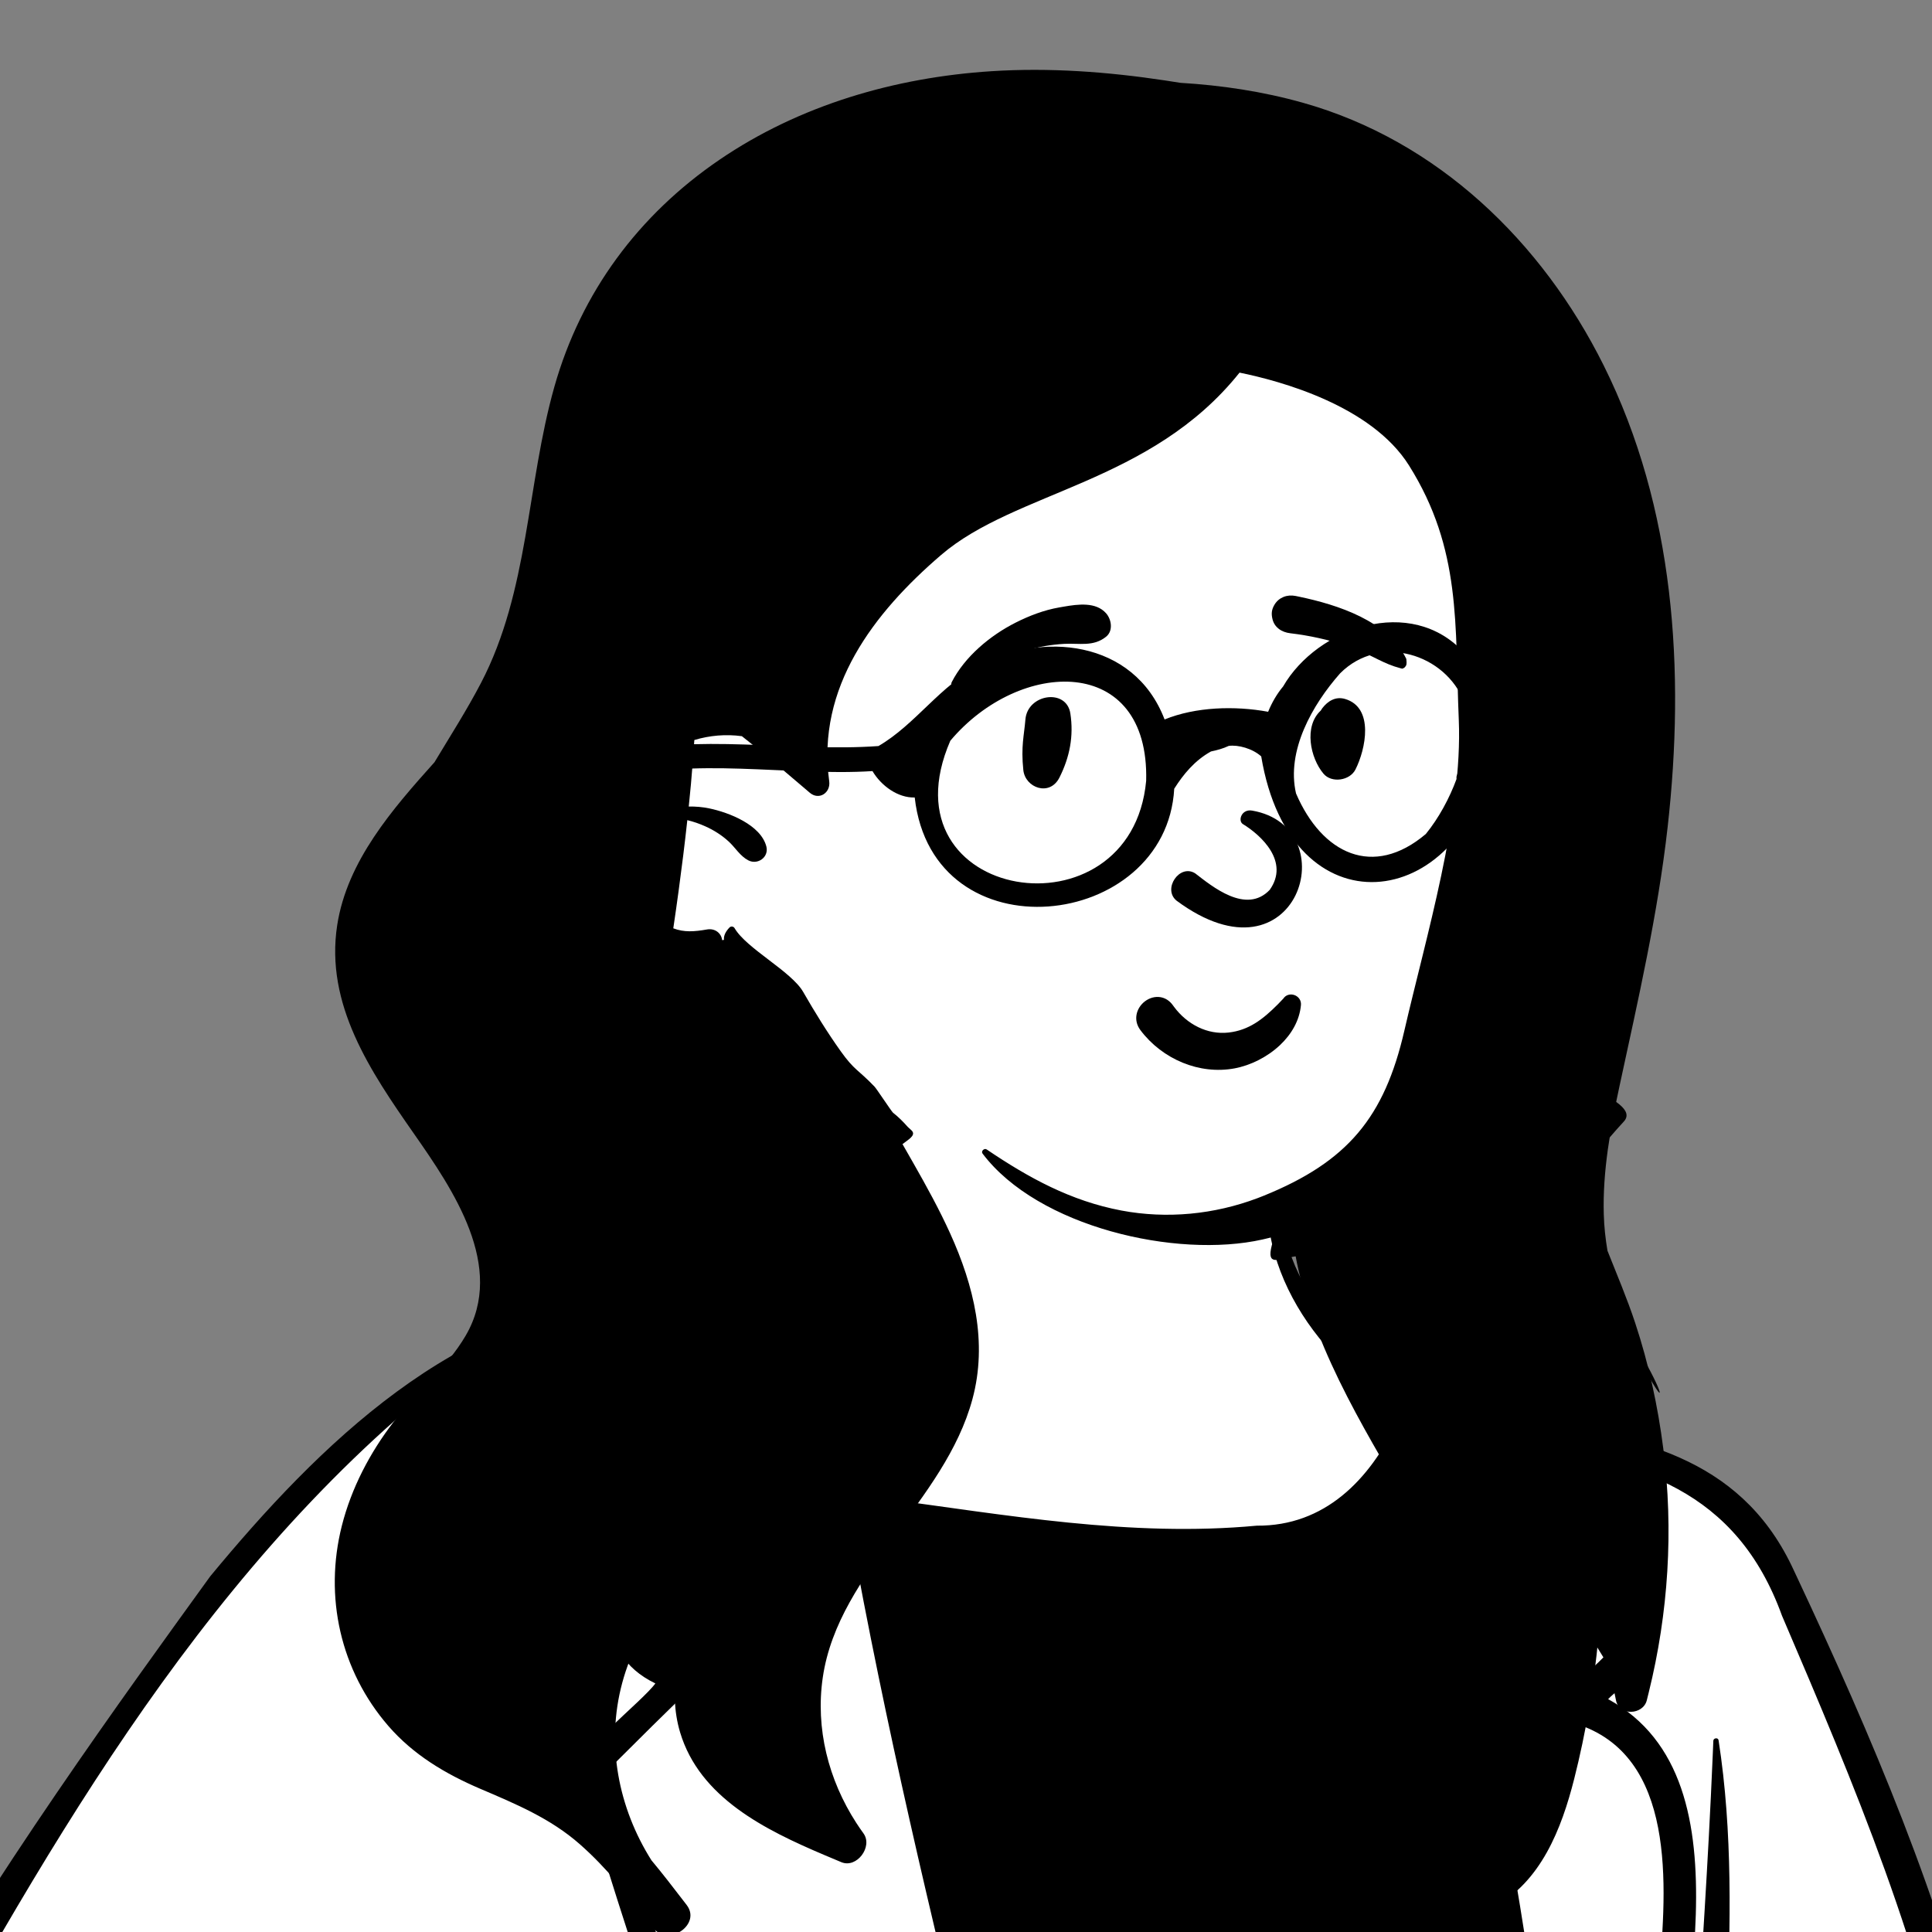 <svg width="250" height="250" viewBox="0 0 250 250" fill="none" xmlns="http://www.w3.org/2000/svg">
<rect x="0" y="0" width="250" height="250" fill="#808080" stroke="none"/>
<g clip-path="url(#clip0_214_541)">
<path fill-rule="evenodd" clip-rule="evenodd" d="M20.939 340.225C31.488 363.686 44.531 384.429 59.977 405.145C58.894 356.196 57.961 306.984 56.364 257.585C46.583 276.673 36.161 293.947 22.248 312.897C11.341 324.557 16.427 329.397 20.939 340.225ZM-13.647 912.901C-14.869 911.171 -14.146 908.971 -12.455 907.849C-16.055 900.083 -5.206 894.089 0.134 888.244C12.271 875.073 31.392 856.193 33.094 839.562C38.882 801.831 42.19 763.967 51.459 726.678C56.966 702.993 72.255 683.989 79.086 660.724C90.966 599.238 75.619 537.577 78.272 475.478C44.791 472.193 49.127 476.37 52.713 448.512C50.472 446.956 48.289 445.308 46.249 443.648C40.904 446.501 34.593 453.495 28.707 453.125C26.844 452.689 25.501 450.353 24.223 448.346C14.771 433.437 5.985 418.863 -2.618 403.837C-50.188 328.807 -39.428 311.816 4.944 239.892C23.631 212.115 46.584 171.694 82.184 168.889C86.482 168.892 91.013 168.663 94.715 165.96C94.741 161.654 96.941 160.265 102.52 159.478C105.662 159.155 108.127 157.322 111.194 158.07C113.382 150.762 112.944 144.886 115.318 137.655C123.451 125.315 149.837 131.472 159.499 135.342C171.506 139.518 160.085 158.209 167.921 166.745C169.629 167.699 171.408 168.157 173.684 168.156C183.392 165.994 188.123 177.654 192.712 185.345C205.848 186.965 215.693 188.916 221.736 193.653C227.278 197.838 231.352 204.57 236.769 218.491C248.112 243.32 255.549 267.978 258.835 291.765C261.694 307.884 269.637 321.834 276.013 336.474C291.666 374.594 298.424 399.843 294.677 433.395C290.703 432.682 286.696 431.237 282.513 430.698L280.822 434.7C280.714 434.619 280.67 434.53 280.663 434.505C275.754 468.088 289.22 536.471 245.288 527.473C241.411 564.43 229.048 597.284 214.172 628.187C208.156 639.814 202.106 652.101 202.206 665.753L204.471 665.804C204.856 665.812 204.979 665.891 204.981 665.891C205.412 665.997 204.911 669.361 204.428 671.263C197.321 696.379 191.175 721.492 185.657 746.912C184.492 750.337 183.989 759.558 181.294 761.121C181.411 762.38 177.693 764.848 177.406 764.768C178.054 769.618 175.707 771.789 175.786 776.713C175.773 776.596 179.083 776.768 178.939 776.668C180.915 776.669 183.154 780.865 183.181 783.709C183.361 787.135 180.467 790.355 179.455 793.716C177.886 801.092 178.131 808.569 177.433 815.991C184.02 817.486 182.542 824.491 176.766 824.836C176.766 824.835 175.714 834.622 175.921 839.501C179.884 839.976 181.645 843.509 182.954 846.25C187.828 846.304 192.39 848.523 196.916 850.834C207.466 856.006 217.827 861.423 227.225 866.91C235.517 872.424 253.59 878.488 244.206 890.086C244.348 890.385 242.193 895.767 239.284 895.277C224.936 896.671 170.372 884.818 157.749 882.189C153.465 881.17 134.717 878.728 142.503 872.398C139.601 864.292 139.473 848.911 148.225 847.033C149.075 839.417 155.484 836.744 161.876 839.562C161.836 834.083 162.178 829.341 162.235 823.859C159.158 823.454 155.751 822.312 154.862 819.978C154.019 818.689 154.346 814.303 157.514 814.27C157.607 814.264 159.896 814.374 159.988 814.372C159.621 805.504 160.394 797.978 159.067 789.095C158.355 786.146 156.026 785.665 154.502 784.148C153.072 779.736 157.471 776.172 161.235 775.429C162.194 770.944 160.17 766.192 161.235 761.79C158.781 761.709 156.865 761.583 155.271 760.092C154.578 759.414 153.445 759.619 152.565 759.559C151.711 750.298 145.936 742.388 144.654 733.479C142.85 722.933 146.251 711.929 147.47 701.181C148.457 692.243 146.883 683.096 146.098 674.317C113.752 725.954 70.075 775.716 62.255 838.573C61.422 843.411 60.917 848.824 65.378 853.563L65.569 853.617C66.703 855.895 67.416 860.237 68.229 862.586C72.442 865.914 68.575 872.307 65.532 875.188C64.609 876.24 63.823 877.46 62.98 878.563C47.085 897.552 45.287 919.009 14.774 917.561C7.273 917.091 -10.28 917.33 -13.647 912.901Z" fill="white"/>
<path fill-rule="evenodd" clip-rule="evenodd" d="M114.062 140.567C116.638 138.82 112.971 153.976 112.964 155.434C112.334 158.589 111.217 162.362 108.526 164.41C109.726 174.235 111.219 184.028 113.057 193.751L114.138 193.893C130.177 196.02 146.32 198.944 162.628 197.421C171.416 197.491 177.228 191.473 180.775 184.013L180.043 181.386C168.893 174.535 160.438 160.667 165.467 147.565C165.793 146.714 167.153 147.06 166.855 147.949C164.745 153.862 165.632 160.525 168.628 165.952C170.5 166.948 172.494 166.88 174.5 166.816C184.18 165.4 189.733 176.395 193.902 183.245L197.548 183.785C211.499 185.859 224.953 188.314 231.842 202.614L232.471 203.953C242.215 224.714 251.324 246.063 256.632 268.432C259.275 280.205 260.232 292.336 264.109 303.818C272.161 325.139 283.507 345.176 289.659 367.249C293.476 375.212 304.219 435.164 293.62 435.62C289.809 434.477 285.927 433.552 282.004 432.896C282.609 433.357 282.83 434.141 282.715 434.941C281.345 444.551 281.243 454.285 281.249 463.976C281.81 487.236 281.732 536.41 247.105 530.148C244.268 558.593 234.574 586.114 223.799 612.448C217.396 629.421 204.98 644.905 204.356 663.549C208.644 663.614 206.984 669.073 206.455 671.706C205.014 678.151 203.136 684.494 201.236 690.82C194.541 713.493 190.547 736.926 184.814 759.86C184.503 760.964 183.982 761.716 183.316 762.225C183.205 764.605 179.596 765.985 177.563 765.185C177.849 768.075 177.77 770.994 177.81 773.893L177.819 774.436L178.443 774.429C181.16 773.729 183.906 778.129 184.673 780.391C187.252 786.713 181.271 791.352 180.827 797.37C180.421 803.091 179.882 808.757 179.636 814.493C187.097 817.407 183.79 827.158 176.488 827.06C176.829 830.616 176.875 834.203 177.025 837.764C180.204 838.598 182.584 841.279 184.148 844.078C190.572 844.512 196.433 848.315 202.155 851.005C211.003 855.373 219.707 860.042 228.245 864.993C236.555 870.536 255.057 876.813 246.971 889.623C249.006 891.378 247.584 894.82 245.729 896.256L245.665 896.305C243.822 897.748 241.383 897.748 239.118 897.511C212.799 898.17 185.068 889.993 158.897 884.653L156.258 884.181C150.739 883.182 145.132 882.012 140.238 879.328C138.085 877.572 137.558 873.292 139.761 871.565C137.502 863.388 139.54 849.027 148.478 845.866C149.541 839.797 154.438 835.454 160.676 837.3C160.707 833.418 161.023 829.579 161.092 825.696C158.001 825.114 155.15 823.911 153.659 820.973C152.019 818.048 153.798 813.137 157.521 813.3C157.647 807.249 157.305 801.302 157.255 795.261L157.25 794.897C157.23 792.942 157.309 790.784 156.481 788.989C155.63 787.136 153.364 786.954 152.359 785.194C150.156 780.463 154.568 774.911 159.115 773.639C159.685 770.47 159.39 767.115 159.963 763.917C157.54 763.776 155.476 763.213 153.723 761.837C152.51 761.652 150.366 762.194 150.228 760.449C149.735 753.335 146.148 746.996 143.889 740.362C139.224 727.451 143.457 713.97 145.079 700.912C145.844 694.25 145.038 687.562 144.356 680.89C113.57 729.133 74.085 775.784 64.961 833.988C64.455 840.536 61.781 845.929 66.478 851.578C68.059 852.048 69.397 859.434 70.007 861.309C74.82 865.764 70.624 873.711 66.439 877.159C64.435 880.619 61.754 883.655 59.246 886.753L58.438 888.109C53.126 897.002 47.452 905.92 40.248 913.371C28.127 922.354 7.821 919.8 -6.45 918.183L-7.575 918C-10.583 917.501 -13.951 916.795 -15.688 914.106C-17.173 911.812 -16.975 908.836 -15.129 907.114C-16.961 901.835 -12.786 896.643 -8.86 893.402C6.357 879.901 19.475 864.025 29.694 846.426C33.61 817.967 37.631 789.517 41.985 761.12C45.499 737.63 50.852 714.102 62.155 693.028L63.163 691.108C68.46 681.041 73.769 671.15 76.773 660.077C82.997 636.882 81.506 612.606 80.644 588.861C79.535 551.806 76.896 514.733 77.24 477.649C70.27 476.917 51.366 477.361 48.391 470.196C47.416 463.367 49.702 456.413 50.219 449.591C48.747 448.56 47.31 447.476 45.911 446.362C43.319 448.298 40.644 450.122 37.895 451.824C31.32 456.561 26.235 457.316 22.168 449.53C10.392 430.909 -0.965 412.014 -11.682 392.762C-21.624 374.293 -33.944 355.863 -36.468 334.598C-40.136 296.335 4.73 235.077 27.194 203.987C41.138 187.106 59.216 169.115 82.359 168.129L82.655 168.116C85.699 167.997 89.944 168.248 92.414 166.244C92.893 159.337 99.981 159.367 105.246 158.228C106.336 157.392 107.991 157.193 109.387 157.265C111.276 151.831 111.707 145.822 114.062 140.567ZM49.025 851.354C43.248 848.342 36.355 848.105 30.276 850.483C22.739 864.462 13.089 877.221 2.125 888.678C-1.876 894.271 -16.913 901.645 -9.414 909.19L-7.891 909.469C3.456 911.524 14.972 913.115 26.529 912.182C34.191 910.057 40.378 904.377 45.252 898.234C51.305 890.385 56.302 881.745 61.837 873.523C66.807 865.093 69.427 864.98 65.53 854.967C65.524 855.161 65.476 855.363 65.377 855.561C64.001 858.339 59.777 858.087 57.393 857.04C54.285 855.674 52.026 852.934 49.025 851.354ZM-5.563 911.783C-5.448 911.837 -5.33 911.891 -5.211 911.943C-5.125 911.943 -5.039 911.946 -4.952 911.949L-5.563 911.783ZM213.512 861.465C204.945 857.629 189.232 846.441 180.481 848.147C174.016 850.124 168.055 853.671 161.163 854.177L160.866 854.188C155.948 854.403 147.204 856.038 145.355 850.253C142.906 854.935 142.102 860.726 142.139 866.023C142.037 870.533 144.1 874.108 148.894 874.467L153.331 875.585C181.447 882.652 209.826 889.394 238.801 891.482C246.406 886.734 246.594 880.478 238.529 876.141C230.385 870.931 222.004 866.074 213.512 861.465ZM47.914 752.451C42.879 783.984 39.497 815.698 34.622 847.245C51.627 842.979 56.654 858.265 62.977 853.997C58.542 848.164 59.077 843.756 60.388 836.97C62.99 814.088 71.504 792.316 82.062 772C83.265 769.677 84.5 767.37 85.751 765.072C72.177 766.307 57.564 762.433 47.914 752.451ZM152.766 842.371C151.597 844.179 151.138 846.366 150.766 848.458C150.574 849.539 150.679 851.133 150.295 852.346C157.598 852.561 164.945 850.865 171.524 847.725C166.299 847.35 154.797 848.238 152.766 842.371ZM148.225 847.034C147.514 847.54 146.9 848.125 146.369 848.775C146.19 849.783 146.711 850.883 147.556 851.507C147.726 850.03 147.931 848.501 148.225 847.034ZM162.491 825.92C162.513 830.481 162.791 834.984 162.74 839.543C162.733 841.127 163.203 843.123 162.235 844.467L163.772 844.628C167.624 845.026 171.553 845.363 175.403 844.922C175.527 838.987 175.531 833.024 175.921 827.091C171.174 827.061 167.164 826.263 162.491 825.92ZM177.201 844.096C177.195 844.282 177.191 844.471 177.198 844.653C177.751 844.547 178.302 844.426 178.846 844.279C178.399 844.236 177.94 844.312 177.502 844.157C177.401 844.146 177.297 844.132 177.201 844.096ZM160.619 843.389C160.132 843.939 159.183 844.04 158.583 843.671C158.462 843.696 158.34 843.712 158.212 843.719L158.103 843.716L158.52 843.822C159.389 844.04 160.062 844.172 160.955 844.301C160.798 844.02 160.692 843.712 160.619 843.389ZM180.599 843.363C180.487 843.571 180.334 843.747 180.145 843.888C180.359 843.818 180.577 843.747 180.788 843.667C180.731 843.565 180.667 843.463 180.599 843.363ZM155.425 842.112C155.508 842.299 155.687 842.59 155.892 842.743C155.71 842.551 155.55 842.34 155.425 842.112ZM177.08 839.171C177.083 839.283 177.086 839.392 177.093 839.501C177.152 839.445 177.219 839.38 177.304 839.347C177.227 839.29 177.15 839.232 177.08 839.171ZM157.499 814.298C153.919 815.463 155.172 819.958 157.883 821.431C160.83 823.376 165.281 823.072 168.664 823.367C172.299 823.622 181.832 825.609 180.148 819.258C179.892 818.8 179.55 818.509 179.172 818.276C179.14 818.356 179.105 818.429 179.07 818.503C178.922 822.939 164.138 820.538 161.585 818.848L161.424 818.778C159.275 817.851 157.241 817.47 157.499 814.298ZM161.876 762.285C162.652 765.763 162.397 769.379 162.887 772.867C163.194 773.878 162.801 774.554 162.17 774.899L162.622 775.032C166.541 776.155 170.494 776.685 174.574 775.77C174.12 772.114 175.137 767.975 175.649 764.278C175.732 763.856 175.767 763.437 175.86 763.053L161.876 762.285ZM177.406 763.136C177.474 763.658 177.465 764.227 177.524 764.768C177.537 764.749 177.55 764.73 177.569 764.717C178.081 764.272 178.545 763.7 179.035 763.207C178.498 763.198 177.947 763.166 177.406 763.136ZM154.83 371.863L154.494 371.93C160.345 401.251 164.951 430.947 166.545 460.855L166.567 461.294C166.725 464.235 167.122 467.49 165.166 469.937C163.102 472.519 159.886 472.845 156.836 473.316C131.035 477.239 104.867 478.565 78.785 477.716C81.798 517.918 82.914 558.239 84.827 598.506L84.912 600.617C85.819 623.383 86.032 646.768 78.512 668.542C66.494 695.547 51.521 721.235 48.116 751.303C59.137 759.652 73.925 764.782 87.563 761.777C103.774 731.412 125.539 704.632 143.556 675.447C177.342 616.754 174.004 545.764 173.147 480.679C173.026 480.226 173.481 480.069 173.454 480.599C173.803 480.567 174.167 480.73 174.235 481.13C176.291 494.771 175.558 508.657 175.47 522.404C175.439 532.66 176.148 543.312 175.393 553.38C174.325 587.969 170.005 623.03 157.121 655.37C173.061 658.939 182.893 675.537 200.407 664.481C200.41 644.294 213.806 627.549 220.759 609.316C230.146 587.331 237.179 564.377 242.201 541.015L242.734 538.519C243.388 535.466 244.104 532.299 245.217 529.367C243.888 527.75 245.031 524.63 244.996 521.853C243.1 521.853 240.666 521.064 240.435 518.877L240.426 518.775C239.032 503.403 238.914 487.604 241.793 472.398L241.387 472.422C234.186 472.845 199.743 474.289 198.807 468.493C197.524 458.775 200.625 449.14 201.259 439.492C202.396 417.691 202.122 395.807 201.972 373.978C195.061 374.896 188.426 373.575 181.588 373.355C172.911 372.712 163.974 373.297 155.401 371.956L154.83 371.863ZM262.536 431.52C262.19 431.927 261.813 432.173 261.429 432.298C261.432 441.536 259.569 450.621 254.466 458.621C252.225 461.59 251.021 465.011 249.947 468.534C250.255 469.492 249.868 470.596 249.147 471.143C244.43 485.496 243.944 500.864 245.685 515.773C250.989 507.983 253.094 498.687 254.577 489.52C254.657 489.06 255.419 489.066 255.502 489.52C257.263 499.319 254.279 509.108 250.427 518.064C248.289 519.87 248.75 523.977 248.501 526.534C287.602 532.24 274.004 457.071 279.013 433.92C279.105 433.283 279.646 432.82 280.261 432.624C274.396 431.728 268.453 431.662 262.536 431.52ZM104.327 159.876L103.65 160.047C96.518 161.834 94.623 161.873 94.17 170.269C92.394 182.124 85.838 192.464 82.891 203.927C81.712 207.975 82.959 215.436 88.548 214.34C90.359 213.783 91.77 216.228 90.401 217.524C86.353 221.358 82.423 225.309 78.471 229.236C94.341 282.868 114.956 335.107 140.068 385.085C141.063 387.069 138.077 388.813 137.089 386.829C112.124 336.691 91.361 284.469 75.246 230.823L74.759 229.197C74.047 227.222 83.148 220.144 84.804 217.834C68.21 209.83 91.32 181.819 91.994 168.349C87.19 170.239 81.862 169.586 76.846 170.407C67.207 172.099 58.748 177.675 51.228 183.693C20.684 210.697 1.165 248.086 -18.359 283.326C-31.657 306.319 -38.066 334.425 -24.723 358.884C-9.24 390.243 8.72 420.469 27.709 449.812C29.796 452.525 33.002 449.41 35.201 448.266C47.83 440.667 58.782 430.329 67.204 418.24C45.12 390.518 24.575 360.233 13.127 326.503C12.212 318.297 23.7 308.788 27.892 301.658C37.15 288.878 45.797 275.649 54.055 262.209C53.795 260.88 54.344 259.419 55.751 259.46L56.566 258.098C62.855 247.623 63.563 247.229 57.316 260.032C60.493 307.397 59.964 355.679 61.338 403.342C65.053 408.266 68.877 413.108 72.791 417.872C85.486 409.112 100.42 403.4 115.758 401.629L116.343 401.571C122.807 400.916 134.006 399.415 134.878 408.062C133.822 418.48 112.319 412.623 105.444 418.532C116.714 423.079 129.628 424.361 139.975 431.217C143.294 433.156 149.8 439.333 143.444 441.697C140.67 441.934 137.806 440.855 135.034 440.618C138.153 441.671 141.022 443.453 142.849 446.247C144.164 448.164 145.124 452.142 141.981 452.961C134.818 453.164 127.684 450.825 120.628 449.662L121.255 449.916C126.398 452.025 134.394 455.812 127.466 461.397C120.531 464.991 112.134 458.876 105.227 457.244C86.619 452.909 72.855 464.789 53.78 451.927C53.244 457.592 51.532 463.42 52.058 469.089C56.64 473.384 70.934 473.242 77.319 473.812L77.325 473.767C77.39 473.146 77.081 470.192 78.036 471.466C78.126 472.263 78.222 473.056 78.321 473.853C101.54 474.525 124.85 473.743 147.897 470.743L148.871 470.615C152.41 470.142 156.11 469.831 159.584 468.986C163.138 468.507 163.145 464.714 162.768 461.921C157.888 358.785 116.043 261.805 104.327 159.876ZM170.097 168.395C170.92 169.62 171.832 170.788 172.817 171.892C174.332 169.539 178.032 168.211 179.077 171.716C180.259 175.322 181.952 179.029 182.001 182.849C206.187 261.838 206.801 345.83 206.33 427.761C207.054 440.756 203.031 453.477 203.403 466.401C216.651 468.311 230.091 468.475 243.393 467.06C243.787 466.026 244.232 465.009 244.736 464.01C264.649 439.689 254.089 409.211 244.5 382.868C238.703 383.113 232.87 382.745 227.067 382.817C228.86 388.376 229.322 394.259 230.276 400.007C230.926 404.104 231.756 408.168 232.708 412.202L232.964 413.278C233.323 414.766 233.8 416.372 233.278 417.847C232.766 419.303 231 419.892 229.828 418.759C227.717 416.347 227.943 412.754 227.262 409.764L227.093 408.509C225.937 400.021 224.469 391.228 226.568 382.813C224.482 382.365 218.783 384.012 218.484 381.204C218.571 376.566 215.214 366.518 218.952 363.463C221.176 361.764 225 362.302 227.608 362.196C230.622 362.075 233.633 361.962 236.644 361.982C212.445 303.395 219.175 285.36 221.63 227.054L221.704 225.275C221.697 224.891 222.315 224.795 222.382 225.182C226.082 249.065 221.15 273.245 223.487 297.204C227.636 342.725 256.43 381.809 261.243 427.111C271.626 425.905 282.126 427.385 292.19 429.995C292.401 428.155 292.564 426.308 292.68 424.462C294.589 390.647 282.746 357.807 268.927 327.479C260.646 311.381 255.526 294.199 253.384 276.235C249.224 252.835 239.888 230.794 230.583 209.058C224.7 192.805 211.984 188.973 196.216 187.085C201.534 195.918 206.82 204.769 212.097 213.627C213.274 216.305 209.665 218.217 208.091 219.867C227.462 230.45 216.151 263.131 216.552 281.444C215.114 298.271 214.571 315.195 212.036 331.905C211.851 333.063 210.078 332.724 210.061 331.639C210.296 306.601 213.275 281.664 214.584 256.666L214.775 254.468C215.781 242.65 216.611 225.9 202.555 222.685C200.638 222.372 200.491 219.518 202.03 218.66C204.078 217.518 205.873 216.122 207.48 214.462C199.376 201.426 192.309 187.693 183.78 174.942C177.718 167.162 178.287 169.906 170.097 168.395ZM130.951 407.427C129.384 402.803 114.175 405.815 110.116 406.317C95.146 409.149 80.081 415.786 68.679 426.007C67.975 426.637 67.143 426.628 66.487 426.285C61.38 432.821 55.483 438.744 49.015 443.949C50.199 444.884 51.415 445.789 52.666 446.656C53.265 446.72 53.806 447.031 54.049 447.588C71.844 460.505 84.936 450.429 103.422 452.756C110.324 454.15 116.68 458.549 123.792 458.733C129.012 457.544 124.416 455.358 121.978 454.512C116.09 451.697 110.08 449.146 104.063 446.618L100.679 445.197C98.462 444.266 99.223 440.909 101.7 441.495C106.036 442.519 110.385 443.492 114.737 444.449C123.106 446.159 131.675 448.353 140.132 449.185C138.252 443.95 118.305 438.296 112.506 436.215C110.316 435.179 104.069 435.376 104.782 431.974C105.358 428.809 112.005 432.434 114.222 432.692C123.269 434.991 132.503 436.384 141.722 437.786C131.82 427.834 116.471 426.975 103.825 422.314L103.477 422.235C101.228 421.71 98.147 420.721 99.976 418.161C106.473 408.564 132.039 413.421 130.951 407.427ZM112.241 353.991C116.853 350.2 119.324 357.987 119.031 361.607C119.249 364.612 119.483 367.616 119.678 370.621C119.392 372.971 121.891 381.535 118.548 381.613C103.936 380.87 89.348 381.058 74.731 380.176C74.711 383.13 74.567 386.08 74.718 389.037C74.638 392.735 75.921 396.428 75.172 400.083C74.715 401.763 72.433 401.991 71.543 400.557C68.872 394.264 70.708 386.147 72.599 379.783C61.615 377.047 66.853 368.022 66.881 360.285C66.865 360.08 67.07 359.975 67.236 360.013C69.973 363.841 66.409 368.952 67.972 373.114C69.539 377.528 76.037 377.269 79.963 377.32L80.439 377.328C92.508 377.536 104.569 378.034 116.638 378.269C116.123 374.199 115.982 370.026 115.672 365.959C115.281 363.034 115.844 359.568 114.359 356.947C107.649 359.133 100.662 360.003 93.607 359.866C85.197 360.094 76.358 360.851 68.135 359.847C79.921 358.022 92.943 358.289 104.955 355.975C107.342 355.356 109.779 354.108 112.241 353.991ZM54.225 266.119C46.953 280.018 38.594 293.244 29.691 306.122C27.783 308.871 25.825 311.585 23.835 314.279L23.59 314.594C19.576 319.723 15.322 323.937 19.118 330.72C28.962 354.674 42.144 377.169 57.415 398.045C56.447 354.069 55.593 310.081 54.225 266.119ZM236.913 362.685C218.655 366.518 218.313 359.34 221.361 379.655C228.683 379.705 236.001 379.539 243.326 379.658C241.233 373.985 239.063 368.336 236.913 362.685ZM176.072 172.093C175.307 172.081 174.136 172.531 173.358 172.483C174.857 174.085 176.507 175.541 178.244 176.825L178.551 177.05L178.412 176.783C177.676 175.342 177.067 173.685 176.231 172.341L176.072 172.093Z" fill="black"/>
<path fill-rule="evenodd" clip-rule="evenodd" d="M196.878 59.017C193.581 47.117 180.981 41.925 169.633 41.101C138.909 37.907 107.635 55.035 94.014 82.808C83.111 103.897 82.769 126.05 106.207 138.092C107.487 138.797 108.824 139.552 110.189 140.236C111.375 141.339 112.596 142.399 113.929 143.288C126.692 151.681 142.356 155.31 157.536 154.523C179.949 154.071 187.951 138.863 192.847 119.359C198.011 99.942 200.899 78.872 196.878 59.017Z" fill="white"/>
<path fill-rule="evenodd" clip-rule="evenodd" d="M211.59 171.179C210.544 168.014 209.232 164.945 208.006 161.845C207.747 160.299 207.574 158.741 207.53 157.169C207.36 151.557 208.41 145.896 209.587 140.43C211.981 129.323 214.518 118.331 215.792 107.019C218.067 86.785 216.713 65.745 207.51 47.275C199.536 31.275 186.022 18.19 168.566 13.288C163.406 11.838 158.095 11.038 152.747 10.719C152.085 10.614 151.424 10.511 150.766 10.411C143.328 9.29 135.799 8.731 128.28 9.215C115.813 10.017 103.463 13.6 93.079 20.686C82.625 27.821 75.197 37.825 71.741 50.028C68.145 62.722 68.45 76.471 62.242 88.372C60.407 91.888 58.266 95.231 56.224 98.629C50.806 104.674 44.924 111.395 43.635 119.707C42.045 129.979 47.955 138.661 53.549 146.677C58.605 153.915 65.466 163.912 60.262 172.824C57.808 177.029 53.875 180.174 50.922 184.008C47.859 187.989 45.469 192.558 44.233 197.441C41.913 206.612 44.048 216.171 50.253 223.339C53.485 227.07 57.635 229.537 62.128 231.461C66.726 233.425 71.219 235.291 75.021 238.635C76.758 240.161 78.349 241.835 79.853 243.589C81.254 245.781 82.886 247.829 84.726 249.704C86.752 251.768 90.72 248.942 88.861 246.513C88.723 246.334 88.589 246.158 88.451 245.979C87.091 244.206 85.725 242.433 84.294 240.718C80.029 233.959 78.387 225.685 80.509 217.79C81.059 215.739 81.834 213.793 82.797 211.957C83.001 212.491 83.225 213.019 83.462 213.541C84.384 215.563 85.677 217.959 87.322 220.008C87.385 221.412 87.597 222.805 88.006 224.168C90.541 232.619 99.014 236.789 106.656 240.033C107.405 240.353 108.144 240.661 108.87 240.965C110.867 241.799 112.979 238.955 111.734 237.239C111.408 236.789 111.091 236.328 110.79 235.861C107.206 230.312 105.501 223.675 106.467 217.064C107.485 210.072 111.606 204.286 115.699 198.734C119.718 193.275 124.035 187.704 125.833 181.045C127.824 173.688 126.013 166.353 122.941 159.582C120.128 153.386 116.381 147.675 113.239 141.649C114.315 142.722 115.425 143.76 116.568 144.761C117.855 145.887 119.176 147.175 120.7 147.969C121.827 148.555 122.956 147.151 122.064 146.202C120.89 144.954 119.389 143.99 118.087 142.877C116.836 141.809 115.622 140.697 114.437 139.556C112.979 138.151 111.592 136.679 110.254 135.164C109.184 132.437 108.302 129.637 107.584 126.795C106.608 122.949 105.705 118.856 105.776 114.869C105.846 110.779 107.971 107.915 110.8 105.169C111.998 104.007 113.208 102.858 114.415 101.707C116.986 99.819 119.412 97.71 121.768 95.607C125.967 91.86 130.027 87.899 133.905 83.822C134.946 82.728 135.977 81.622 136.996 80.503C140.556 76.85 143.952 73.036 147.152 69.089C150.333 67.931 153.389 66.398 156.256 64.593C155.008 65.857 153.747 67.105 152.493 68.363C149.699 71.166 146.797 73.982 143.558 76.267C143.225 76.504 143.427 77.006 143.837 76.926C147.955 76.104 151.808 74.734 155.405 72.552C159.062 70.331 162.285 67.313 165.293 64.286C166.995 63.518 168.637 62.529 170.137 61.557C170.217 61.505 170.297 61.451 170.377 61.399C168.899 66.085 166.73 71.39 162.105 73.061C161.955 73.115 161.965 73.365 162.144 73.355C166.04 73.126 169.17 71.374 171.642 68.819C173.63 67.389 175.527 65.873 177.337 64.223C179.091 62.624 180.752 60.91 182.329 59.134C180.125 63.502 177.655 67.773 175.219 71.995C175.091 72.219 175.36 72.523 175.59 72.366C180.733 68.885 184.633 64.392 187.824 59.079C188.295 58.297 188.744 57.502 189.183 56.702C188.852 57.955 188.491 59.2 188.104 60.439C187.403 62.682 186.714 64.93 186.012 67.172C185.634 68.381 185.173 69.562 184.667 70.723C184.304 71.553 183.83 72.382 183.757 73.293C183.752 73.354 183.818 73.394 183.871 73.381C185.921 72.868 187.831 70.529 189.292 69.081C190.105 68.274 190.868 67.389 191.569 66.455C191.699 71.833 191.789 77.212 191.67 82.606C191.45 92.513 190.81 102.417 189.99 112.292C189.267 121.022 188.733 130.184 183.862 137.771C180.093 143.643 173.981 147.707 167.341 149.675C166.755 149.851 166.166 150.008 165.574 150.149C155.961 152.43 146.387 149.845 137.888 145.275C135.334 143.902 133.152 147.627 135.616 149.159C144.838 154.901 156.528 156.856 166.966 154.283C166.637 166.612 172.713 178.309 178.758 188.766C182.141 194.619 185.526 200.433 187.917 206.779C189.945 212.168 191.325 217.758 191.789 223.509C192.339 230.286 191.798 237.102 190.851 243.822C190.8 244.187 190.749 244.555 190.694 244.919C190.483 246.363 191.779 247.572 193.184 246.833C199.395 243.569 202.073 236.612 203.702 230.181C205.225 224.155 206.259 218.011 206.835 211.825C207.68 214.158 208.365 216.549 208.896 218.987C208.97 219.336 209.04 219.685 209.11 220.033C209.513 222.072 212.598 221.928 213.091 220.033C213.181 219.691 213.267 219.349 213.347 219.003C215.891 208.715 216.576 197.985 215.232 187.467C214.525 181.934 213.344 176.475 211.59 171.179Z" fill="black"/>
<path fill-rule="evenodd" clip-rule="evenodd" d="M201.467 83.795C200.254 63.891 193.795 41.324 174.786 31.551C132.879 14.733 77.78 57.087 74.863 100.354C73.846 115.165 82.07 131.349 97.097 135.467C100.438 139.894 105.491 142.597 110.478 144.943C169.879 175.762 208.249 150.71 201.467 83.795Z" fill="white"/>
<path fill-rule="evenodd" clip-rule="evenodd" d="M212.974 73.462C210.874 67.631 208.657 61.846 206.324 56.105C204.052 50.517 202 44.81 199.178 39.487C182.327 7.698 135.181 26.326 119.341 30.48C111.127 26.941 112.244 38.111 103.69 41.305C89.843 46.475 95.044 38.014 89.272 47.151C76.53 67.327 65.698 94.18 74.162 117.494C75.269 120.542 76.679 123.364 78.268 126.083C77.267 127.439 79.899 127.618 78.68 129.986C78.002 138.658 81.521 141.84 85.179 144.738C116.484 169.538 85.179 133.538 86.299 145.858C88.529 153.19 91.199 154.041 91.199 154.041C91.199 154.041 77.819 158.658 78.299 158.978C78.779 159.298 80.049 159.95 81.197 160.898C81.369 161.041 82.286 162.039 82.459 162.178C83.579 163.458 84.066 164.194 84.066 164.194C88.059 171.458 81.746 175.042 81.746 175.042C84.866 177.391 91.607 181.314 91.607 181.314C91.607 181.314 98.884 184.142 102.186 183.069C102.213 183.06 102.24 183.051 102.266 183.042C104.059 182.437 105.979 180.258 107.259 178.985C109.71 177.635 111.27 173.788 112.482 171.298C115.423 165.254 116.551 161.916 115.796 155.458C114.964 148.326 123.153 182.076 122.34 174.943C121.703 169.366 121.037 163.695 119.341 158.322C118.465 155.538 117.316 152.863 115.831 150.348C115.869 150.137 115.863 149.926 115.802 149.727C115.316 148.146 119.111 147.318 117.921 146.242C117.767 146.105 117.613 145.964 117.463 145.82C116.868 145.142 116.231 144.511 115.549 143.977C115.287 143.711 113.428 140.882 113.169 140.614C111.015 138.358 110.58 138.546 108.772 136.006C107.018 133.542 105.434 130.969 103.927 128.348C102.394 125.682 96.58 122.742 95.05 120.095C94.919 119.868 94.586 119.823 94.401 120.012C93.927 120.502 93.623 121.046 93.681 121.618L93.444 121.654C93.354 120.79 92.558 120.086 91.476 120.274C89.857 120.556 88.525 120.662 87.124 120.124C87.37 118.489 87.597 116.85 87.822 115.209C88.231 112.188 88.612 109.158 88.938 106.127C89.729 106.316 90.513 106.588 91.281 106.934C92.375 107.423 93.409 108.082 94.292 108.892C95.162 109.692 95.764 110.77 96.826 111.327C98.049 111.964 99.524 110.911 99.165 109.529C98.439 106.735 94.327 105.135 91.783 104.607C90.909 104.425 90.017 104.348 89.124 104.367C89.326 102.422 89.505 100.476 89.652 98.527C89.722 97.606 89.786 96.684 89.847 95.759C91.825 95.161 93.943 94.981 96.001 95.263C96.679 95.804 97.358 96.338 98.013 96.879C100.097 98.601 102.17 100.332 104.218 102.095C104.404 102.252 104.586 102.409 104.772 102.569C105.988 103.615 107.505 102.578 107.3 101.097C105.629 88.956 113.066 79.298 121.773 71.817C131.412 63.532 148.935 62.567 160.397 48.217C165.677 49.291 177.463 52.482 182.327 60.233C189.137 71.094 188.247 80.825 188.766 93.145C189.284 105.474 184.522 121.215 181.722 133.372C179.14 144.582 174.388 150.319 163.54 154.722C163.271 154.831 162.999 154.937 162.727 155.039C157.117 157.154 150.996 157.753 145.095 156.639C138.564 155.404 133.111 152.415 127.677 148.738C127.364 148.53 126.906 148.959 127.143 149.273C134.305 158.764 152.212 162.895 163.37 160.39C163.892 160.271 164.41 160.143 164.926 160.002C162.43 167.18 169.332 158.418 172.583 165.407C174.538 169.612 177.521 173.25 181.153 176.121C185.156 179.282 204.202 174.476 206.98 178.914C209.524 182.981 194.689 170.911 190.334 173.26C189.236 173.855 188.813 175.778 189.902 176.623C190.318 176.943 190.733 177.27 191.159 177.59C193.598 179.43 179.815 182.885 180.9 183.014C190.532 184.156 197.009 177.084 201.159 168.742C206.033 158.95 218.846 187.657 213.476 178.332C209.169 170.85 200.686 163.478 204.058 154.009C205.262 150.626 207.722 147.743 210.113 145.138C212.839 142.172 199.13 139.394 201.745 136.322C204.343 133.273 206.647 129.954 207.934 126.127C209.812 120.534 208.878 114.486 207.466 108.902C204.442 96.914 217.156 85.087 212.974 73.462Z" fill="black"/>
<path d="M91.607 181.314C91.607 181.314 84.866 177.391 81.746 175.042L81.5 175.18C80.402 175.775 79.98 177.698 81.068 178.543C81.484 178.863 81.9 179.189 82.325 179.509C84.764 181.349 91.461 184.805 92.546 184.933C96.198 185.367 99.396 184.619 102.186 183.069C98.884 184.142 91.607 181.314 91.607 181.314Z" fill="black"/>
<path fill-rule="evenodd" clip-rule="evenodd" d="M153.046 137.516C150.895 136.638 148.976 135.174 147.573 133.304C147.085 132.654 146.958 131.968 147.061 131.34C147.176 130.634 147.593 129.994 148.163 129.565C148.734 129.134 149.449 128.922 150.14 129.03C150.74 129.124 151.338 129.453 151.811 130.135L151.91 130.271C152.744 131.4 153.831 132.326 155.07 132.923C156.264 133.498 157.599 133.766 158.981 133.61C161.612 133.313 163.426 131.89 165.354 129.957C165.593 129.713 165.832 129.461 166.073 129.206C166.224 128.974 166.435 128.825 166.669 128.747C166.928 128.66 167.222 128.665 167.491 128.759C167.75 128.849 167.982 129.021 168.138 129.249C168.286 129.466 168.369 129.734 168.342 130.043C168.166 132.046 167.119 133.833 165.631 135.237C163.979 136.796 161.789 137.874 159.728 138.252C157.456 138.669 155.142 138.37 153.046 137.516ZM160.799 106.616C163.216 108.085 166.898 111.51 164.298 115.152C161.238 118.362 156.833 114.681 154.662 113.016C152.649 111.726 150.387 115.044 152.254 116.551C167.942 128.166 174.308 107.001 162.021 104.89C160.669 104.657 160.166 106.162 160.799 106.616ZM132.687 93.106C132.954 89.792 138.001 89.039 138.503 92.319C138.953 95.256 138.424 97.955 137.1 100.6C135.836 103.126 132.658 101.947 132.418 99.647C132.096 96.562 132.521 95.167 132.687 93.106ZM171.107 91.639C171.811 90.717 172.827 90.088 174.044 90.444C177.847 91.555 176.726 96.954 175.391 99.582C174.665 101.01 172.319 101.371 171.259 100.115C169.531 98.066 168.703 93.973 170.9 91.954C170.96 91.85 171.026 91.745 171.107 91.639ZM137.047 78.605L137.648 78.5C139.506 78.178 141.817 77.869 143.132 79.364C143.829 80.156 144.069 81.629 143.132 82.387C141.483 83.721 139.66 83.204 137.685 83.317C136.056 83.411 134.492 83.68 132.923 84.128C129.483 85.112 126.679 86.907 123.741 88.878C123.355 89.137 122.961 88.644 123.145 88.283C124.842 84.96 128.129 82.231 131.422 80.567C133.179 79.679 135.102 78.943 137.047 78.605ZM167.64 77.116L168.1 77.21C173.104 78.257 179.605 80.346 181.975 85.261C182.065 85.956 181.97 86.105 181.892 86.202L181.866 86.234C181.802 86.318 181.751 86.432 181.45 86.527C181.367 86.507 181.282 86.486 181.197 86.463C180.111 86.179 179.251 85.787 178.419 85.38L177.517 84.935C176.471 84.422 175.415 83.928 174.296 83.563C171.908 82.784 169.452 82.235 166.958 81.942C166.417 81.879 165.897 81.696 165.486 81.383C165.096 81.087 164.798 80.676 164.662 80.13C164.487 79.423 164.537 78.888 164.916 78.25C165.202 77.771 165.61 77.439 166.078 77.248C166.556 77.054 167.1 77.008 167.64 77.116Z" fill="black"/>
<path fill-rule="evenodd" clip-rule="evenodd" d="M188.469 100.818C187.564 103.281 186.186 105.845 184.502 107.918C177.688 113.688 171.067 110.493 167.705 102.672C166.428 97.146 169.819 91.192 173.413 87.127C178.604 81.925 187.074 84.655 189.461 90.839C189.606 91.64 189.694 92.44 189.736 93.237C189.686 95.826 189.374 98.038 188.469 100.498M122.971 95.852C131.948 85.174 148.741 84.603 148.313 101.037C146.385 121.838 113.914 116.733 122.971 95.852ZM191.292 86.944C190.978 86.412 190.628 85.896 190.247 85.403C190.106 85.319 190.025 84.576 189.508 84.52C182.587 76.885 170.429 81.217 166.036 88.825C165.234 89.787 164.58 90.913 164.097 92.103C159.769 91.309 154.723 91.463 150.697 93.098C146.705 82.675 134.621 81.744 126.657 86.198C121.704 88.634 118.492 93.736 113.674 96.538C102.35 97.353 90.196 94.816 79.076 97.657C70.306 99.48 77.637 103.921 79.108 100.957C89.592 97.86 102.013 100.477 112.898 99.779C114.03 101.694 116.201 103.261 118.364 103.194C120.7 123.904 150.903 120.47 151.945 102.06C153.127 100.191 154.597 98.403 156.7 97.239C157.506 97.072 158.284 96.856 158.995 96.52C160.21 96.349 162.083 96.864 163.201 97.876C167.031 120.857 189.097 118.18 193.04 98.048C193.118 97.968 193.338 97.668 193.506 97.186C194.856 95.401 198.16 94.738 197.632 91.725C197.162 88.712 193.356 88.748 191.292 86.944Z" fill="black"/>
</g>
<defs>
<clipPath id="clip0_214_541">
<rect width="250" height="250" fill="white"/>
</clipPath>
</defs>
</svg>
